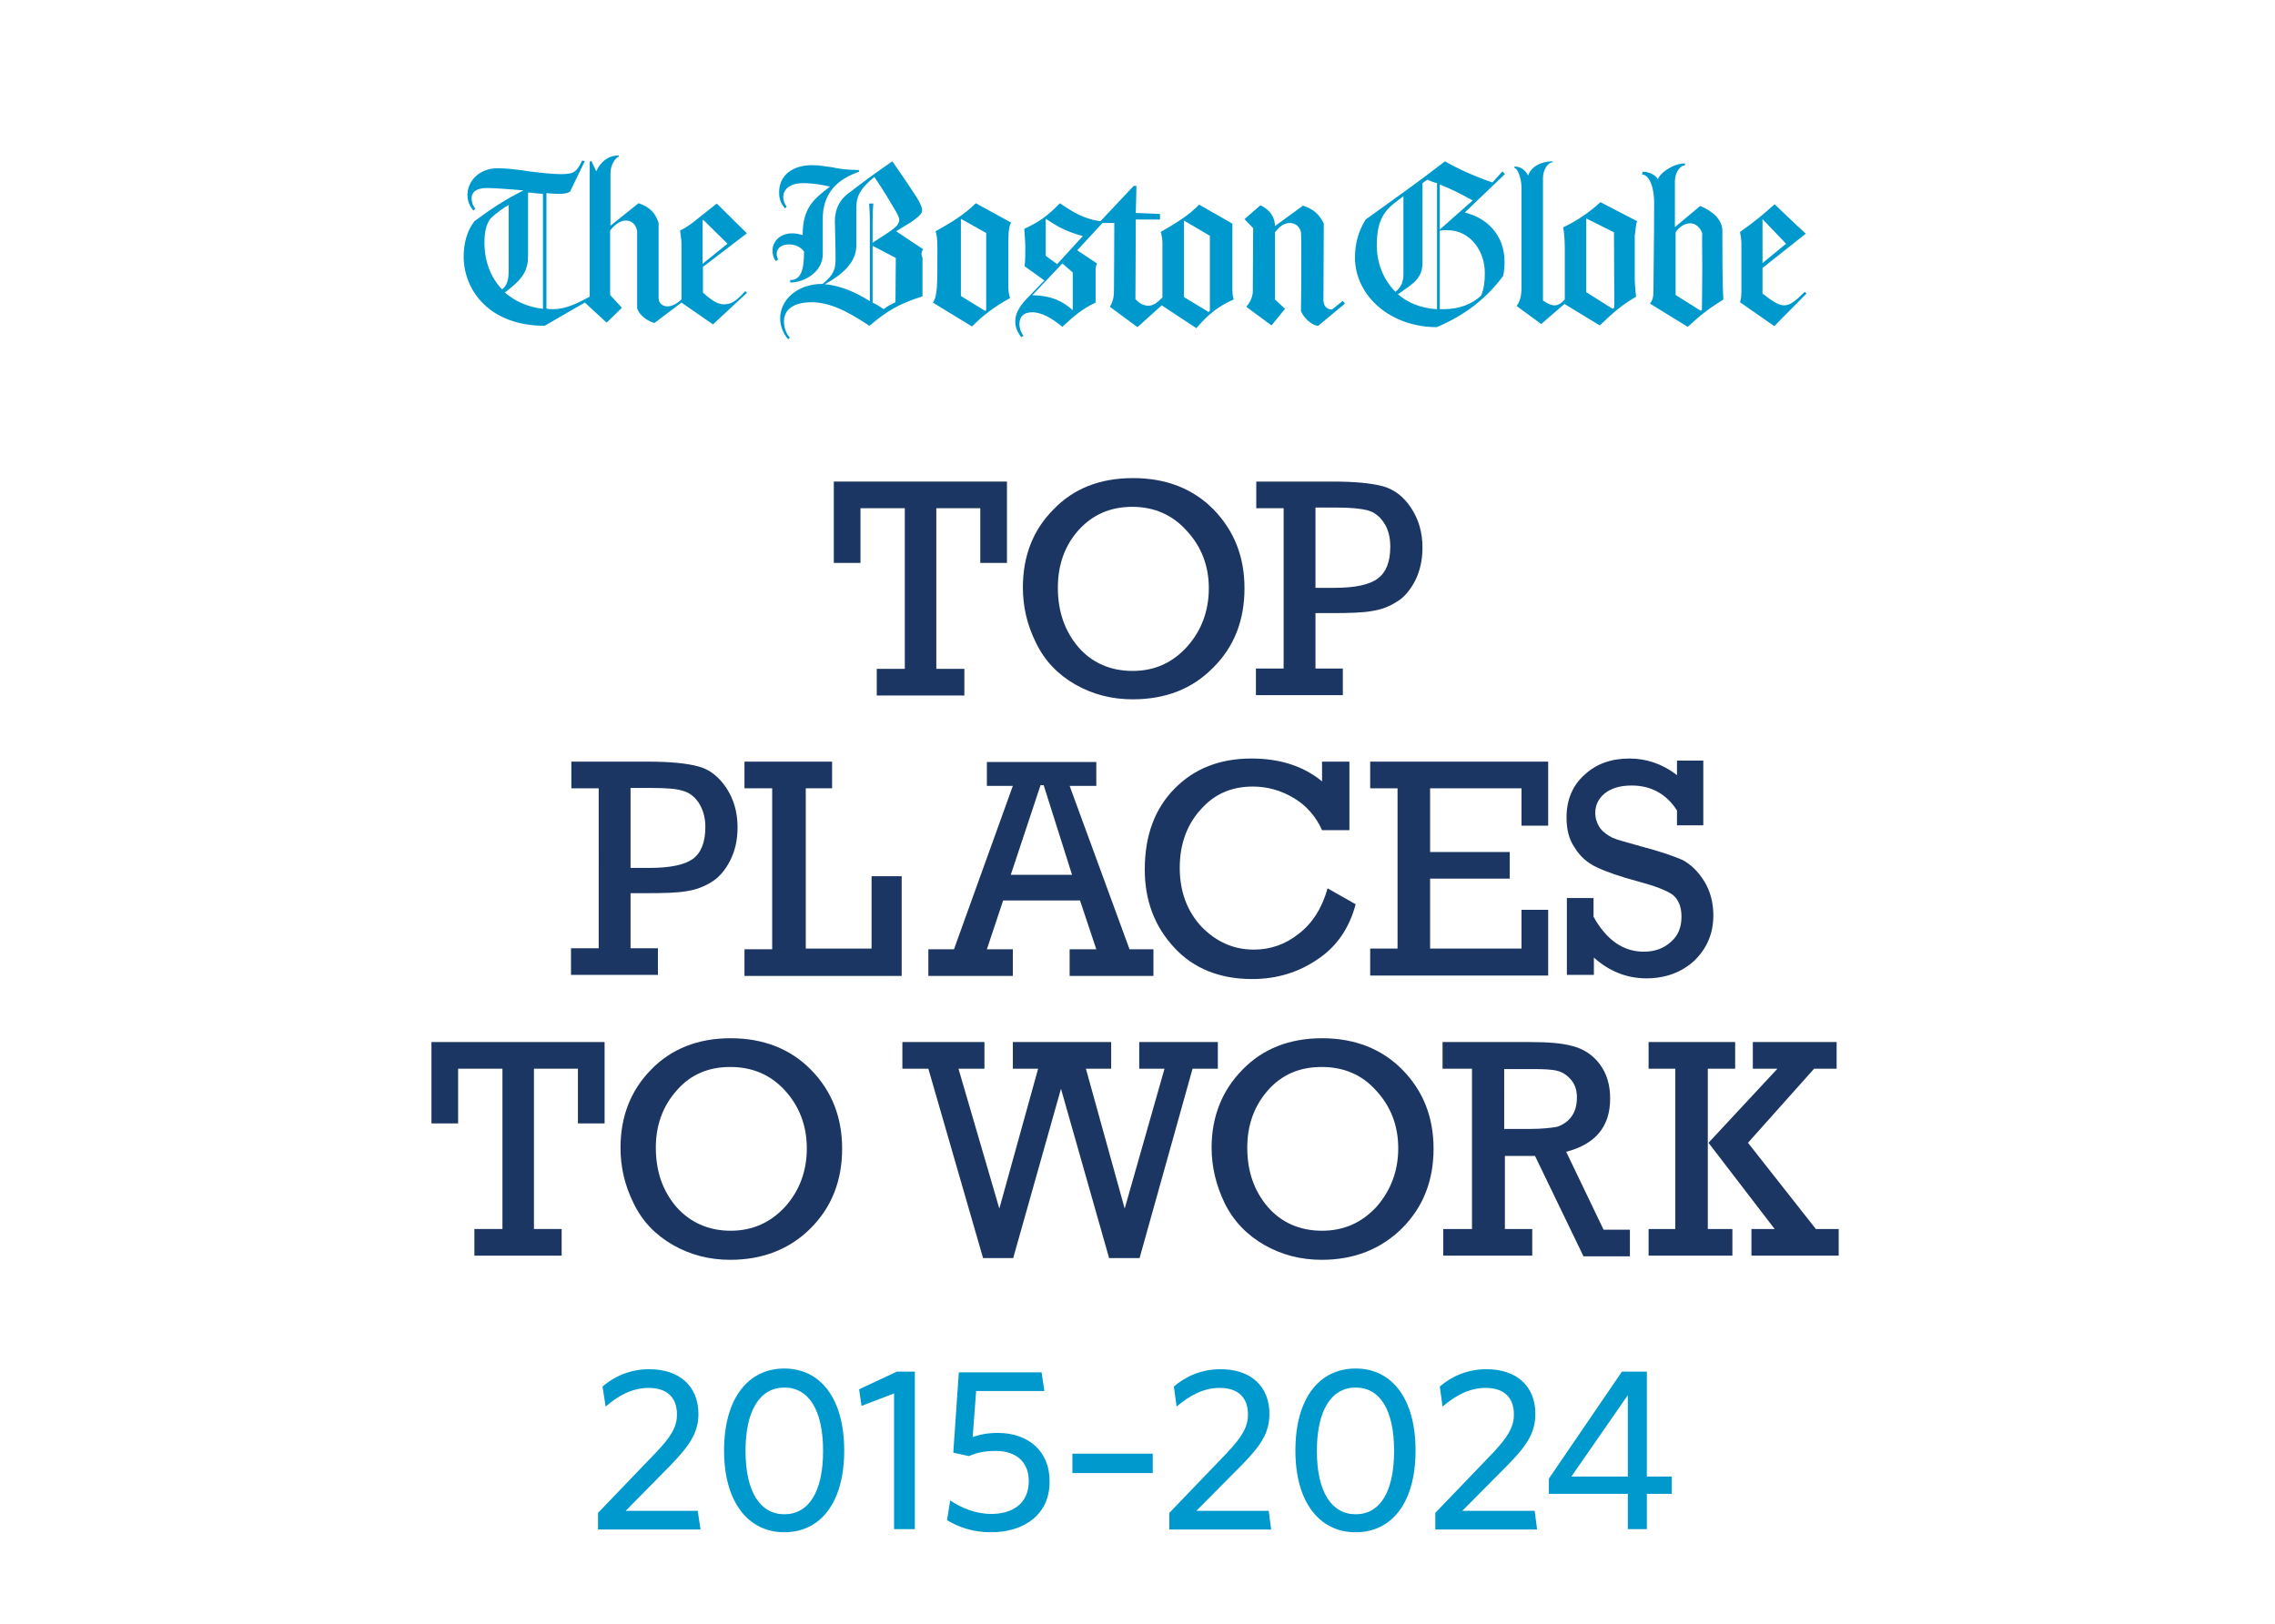 <svg version="1.2" xmlns="http://www.w3.org/2000/svg" viewBox="0 0 657 469" width="657" height="469">
	<title>Boston Globe_TPTW_15-2024_Square_color-grey-svg</title>
	<style>
		.s0 { fill: #1c3664 } 
		.s1 { fill: #0099cd } 
	</style>
	<g id="Layer_1">
		<g>
			<g>
				<path class="s0" d="m261.3 193.2v-46.4h-12.8v15.8h-7.7v-23.5h50v23.5h-7.7v-15.8h-12.7v46.4h8.1v7.7h-25.3v-7.7z"/>
				<path fill-rule="evenodd" class="s0" d="m295.4 169.7c0-9 2.9-16.6 8.8-22.5 5.8-6.1 13.5-9.1 23-9.1 9.5 0 17.3 3 23.3 9.1 5.9 6.1 8.9 13.6 8.9 22.7 0 9.3-3 17-9.1 23-6 6.1-13.7 9.1-23.2 9.1-6 0-11.5-1.4-16.6-4.3-5-2.9-8.8-6.8-11.3-12-2.6-5.2-3.8-10.5-3.8-16zm10.1 0.1c0 6.8 2 12.5 5.9 17.1 3.9 4.5 9.2 6.9 15.7 6.9 6.4 0 11.6-2.4 15.8-7.1 4.1-4.6 6.2-10.3 6.2-16.8 0-6.5-2.2-12.1-6.4-16.6-4.1-4.6-9.4-6.9-15.7-6.9-6.4 0-11.5 2.3-15.5 6.7q-6 6.7-6 16.7z"/>
				<path fill-rule="evenodd" class="s0" d="m370.7 146.8h-7.9v-7.7h22.1c6.5 0 11.4 0.5 14.6 1.4 3.2 0.9 5.9 3 8 6.2 2.2 3.3 3.3 7.1 3.3 11.5 0 3.5-0.7 6.7-2.1 9.5-1.4 2.7-3.2 4.9-5.3 6.1q-3.2 2.1-7.2 2.7c-2.7 0.5-6.7 0.6-12 0.6h-4.3v16h7.9v7.7h-25.1v-7.7h8zm14.6 23c6.1 0 10.2-0.9 12.6-2.7 2.4-1.8 3.6-4.8 3.6-9.2 0-2.8-0.6-5.1-1.9-7-1.3-1.9-2.8-3-4.7-3.5-1.9-0.5-4.9-0.8-9.2-0.8h-5.8v23.2z"/>
				<g>
					<path fill-rule="evenodd" class="s0" d="m172.9 227.7h-7.9v-7.7h22.1c6.5 0 11.4 0.5 14.6 1.4 3.2 0.8 5.9 3 8 6.1 2.2 3.3 3.3 7.1 3.3 11.5 0 3.6-0.7 6.7-2.1 9.5-1.4 2.8-3.2 4.9-5.3 6.2q-3.3 2.1-7.2 2.7c-2.7 0.5-6.7 0.6-12 0.6h-4.3v15.9h7.9v7.7h-25.1v-7.7h8zm14.6 23c6.1 0 10.2-0.9 12.6-2.6 2.4-1.8 3.6-4.8 3.6-9.3 0-2.7-0.7-5-1.9-6.9-1.3-1.9-2.8-3-4.7-3.5-1.9-0.6-4.9-0.8-9.2-0.8h-5.8v23.1z"/>
				</g>
				<path class="s0" d="m223 274v-46.3h-8v-7.7h25.3v7.7h-7.6v46.3h19v-20.9h8.7v28.8h-45.4v-7.7h8z"/>
				<path fill-rule="evenodd" class="s0" d="m311.9 260.1h-22.2l-4.7 14.1h7.5v7.7h-24.4v-7.7h7.4l17-47.2h-7.5v-6.9h31.6v6.9h-7.7l17.3 47.2h6.9v7.7h-24.2v-7.7h7.7zm-2.3-7.4l-8.2-25.9h-0.9l-8.6 25.9z"/>
				<path class="s0" d="m383.4 256.6l8.1 4.6c-1.8 6.8-5.4 12.2-11 15.9q-8.3 5.7-18.9 5.7c-9.4 0-17-3.1-22.5-9.1-5.7-6.1-8.5-13.7-8.5-22.5 0-9.9 2.9-17.6 8.6-23.4 5.7-5.8 13.1-8.7 22.2-8.7 8.1 0 14.9 2.1 20.4 6.6v-5.7h7.9v19.8h-7.9c-1.8-4-4.6-7.2-8.2-9.3-3.7-2.2-7.6-3.3-11.8-3.3-6.2 0-11.2 2.2-15.1 6.7-4 4.4-6 10.1-6 16.8 0 6.9 2.2 12.6 6.3 17 4.3 4.4 9.3 6.6 15.1 6.6 4.8 0 9.1-1.5 13-4.6 3.9-3 6.7-7.4 8.3-13.1z"/>
				<path class="s0" d="m403.6 274v-46.3h-7.9v-7.7h51.4v18.5h-7.7v-10.8h-26.4v18.4h23v7.7h-23v20.2h26.4v-11.2h7.7v19h-51.4v-7.8z"/>
				<path class="s0" d="m452.5 281.9v-22.5h7.7v5.4c3.7 6.7 8.6 10.1 14.5 10.1 3.1 0 5.7-0.9 7.8-2.8 2.1-1.8 3.1-4.2 3.1-7.3 0-2.9-0.9-5-2.5-6.3-1.8-1.3-4.9-2.5-9.7-3.8-5.6-1.5-9.6-2.9-12.3-4.2-2.6-1.2-4.8-3.1-6.3-5.6-1.7-2.4-2.4-5.3-2.4-8.8 0-5.1 1.8-9.3 5.2-12.3 3.4-3.2 7.8-4.7 13-4.7 4.9 0 9.6 1.6 13.7 4.8v-4.2h7.6v18.7h-7.6v-4.3c-3.1-4.8-7.5-7.2-13.1-7.2-3.4 0-5.9 0.8-7.8 2.3-1.8 1.5-2.7 3.4-2.7 5.6 0 1.6 0.5 3.1 1.4 4.4 0.9 1.2 2.2 2.1 3.6 2.8 1.3 0.6 4.1 1.3 8.3 2.5 5.4 1.4 9.3 2.8 11.9 3.9 2.4 1.3 4.5 3.3 6.3 6.2q2.6 4.3 2.6 9.8c0 5.3-1.9 9.6-5.5 13.1-3.7 3.4-8.4 5.1-13.8 5.1q-8.5 0-15.2-6v5h-7.8z"/>
				<path class="s0" d="m145.1 355v-46.3h-12.8v15.8h-7.7v-23.5h50v23.5h-7.7v-15.8h-12.7v46.3h8v7.7h-25.2v-7.7z"/>
				<path fill-rule="evenodd" class="s0" d="m179.2 331.5c0-8.9 2.9-16.5 8.8-22.5 5.8-6 13.5-9.1 23-9.1 9.5 0 17.3 3.1 23.2 9.1 6 6.1 9 13.7 9 22.8 0 9.2-3 16.9-9.1 23-6 6-13.8 9.1-23.2 9.1-6 0-11.5-1.4-16.6-4.3-5-2.9-8.8-6.8-11.3-12-2.6-5.2-3.8-10.5-3.8-16.1zm10.2 0c0 6.9 2 12.5 5.9 17.1 4 4.5 9.3 6.9 15.7 6.9 6.4 0 11.6-2.4 15.8-7 4.2-4.7 6.2-10.4 6.2-16.8 0-6.6-2.2-12.2-6.3-16.7-4.2-4.6-9.5-6.8-15.8-6.8-6.3 0-11.5 2.2-15.4 6.7q-6.1 6.8-6.1 16.6z"/>
				<path class="s0" d="m283.9 363.4l-15.8-54.7h-7.5v-7.7h23.7v7.7h-7.5l11.8 40.4 11.2-40.4h-7.3v-7.7h28.4v7.7h-7.3l11.2 40.4 11.5-40.4h-7.3v-7.7h22.7v7.7h-7.3l-15.3 54.7h-8.8l-13.9-48.9-13.8 48.9z"/>
				<path fill-rule="evenodd" class="s0" d="m349.9 331.5c0-8.9 3-16.5 8.9-22.5 5.8-6 13.5-9.1 23-9.1 9.5 0 17.3 3.1 23.2 9.1 6 6.1 9 13.7 9 22.8 0 9.2-3 16.9-9.1 23-6.1 6-13.8 9.1-23.2 9.1-6 0-11.5-1.4-16.6-4.3-5-2.9-8.8-6.8-11.4-12-2.5-5.2-3.8-10.5-3.8-16.1zm10.3 0c0 6.9 2 12.5 5.9 17.1 3.9 4.5 9.2 6.9 15.7 6.9 6.4 0 11.6-2.4 15.8-7 4.1-4.7 6.2-10.4 6.2-16.8 0-6.6-2.2-12.2-6.4-16.7-4.1-4.6-9.4-6.8-15.7-6.8-6.4 0-11.5 2.2-15.5 6.7q-6 6.8-6 16.6z"/>
				<path fill-rule="evenodd" class="s0" d="m425.1 355v-46.3h-8.5v-7.7h25.2c5.3 0 9.3 0.3 12.5 1.2 3 0.8 5.7 2.5 7.7 5.2q3 4 3 9.9c0 8.2-4.3 13.2-12.7 15.4l10.8 22.5h7.6v7.7h-13.4l-14-29h-8.7v21.1h7.9v7.7h-25.7v-7.7zm9.3-28.9h7.3c3.6 0 6.1-0.3 7.9-0.6 1.6-0.5 3-1.4 4.1-2.8 1.1-1.4 1.7-3.3 1.7-5.7 0-2-0.5-3.7-1.7-5.1-1.1-1.3-2.4-2.2-4-2.6-1.6-0.4-4-0.5-7.3-0.5h-8z"/>
				<path class="s0" d="m483.8 355v-46.3h-7.7v-7.7h25v7.7h-7.9v46.3h7.1v7.7h-24.2v-7.7zm9.6-24.9l19.9-21.4h-7.1v-7.7h24.2v7.7h-6.5l-19.1 21.4 19.6 24.9h6.6v7.7h-25.2v-7.7h6.7z"/>
			</g>
			<g>
				<path fill-rule="evenodd" class="s1" d="m487.4 94.4l-10.9-6.7c0.9-1.2 1-2.2 1-3.6 0-4.4 0.2-14.6 0.2-25.4 0-5.3-1.7-8.3-3.5-8.3l0.2-0.8c1.7 0 3.6 0.8 4.4 2.2 0.5-1.8 4.4-4.6 7.8-4.6v0.6c-1.5 0-2.9 2.2-2.9 4.5v13.3l7.3-6.1c3.6 1.5 6.4 3.9 6.4 7.2 0 5.1 0 15.8 0.3 19.8-4.4 2.8-6 4-10.3 7.9zm25-0.2l-9.9-6.9c0.3-1.1 0.4-1.8 0.4-2.8v-14.1c0-1.2-0.2-2.4-0.4-3.4 4.7-3.3 6.6-5 10-8 0 0 6.1 5.9 9 8.5l-12.5 9.9v7.4c3.1 2.4 4.7 3.4 6.3 3.4 1.6 0 3.2-1.2 5.9-3.9l0.5 0.5zm-20.8-26.8c-0.6-1.7-1.9-2.9-3.5-2.9-1.4 0-3.1 0.9-4.2 2.6v18.1l7.3 4.6 0.3-0.3c0-0.3 0.1-7.8 0.1-11.8 0-4.9-0.1-9.6 0-10.3zm17.4-4.1v12.7l6.8-5.6zm-86-1.9c6 1.4 11.5 6.1 11.5 14.3 0 1-0.1 2.8-0.4 4-4.5 6.1-10.6 11.2-19.2 14.8-13.1 0-23.6-8.8-23.6-20.2 0-4.2 1.2-7.9 3.1-10.9 8.2-5.9 14.5-10.3 22.9-16.8 6.1 3.6 13.7 6.1 13.7 6.1l2.9-3.2 0.7 0.8zm-8 27.9v-36.4c-1-0.2-1.8-0.6-2.8-1-0.5 0.3-0.9 0.7-1.4 1v23c0 4.6-2.8 6.1-7.1 9.1 2.8 2.4 6.5 4 11.1 4.3zm3.1-22.8c-0.8 0-1.5 0-2.3 0.1v22.7h1.3c4.3 0 8.2-1.5 10.7-4 0.8-2.2 1-3.9 1-6.5 0-6.5-4.4-12.3-10.7-12.3zm-2.3-13.2v13l9.5-8.4c-3.1-1.7-6.1-3.3-9.5-4.6zm56.3 14.8v12.6c0 1 0.2 3.6 0.4 5-4.3 2.5-6.6 4.6-10.5 8.3l-10.2-6.2-6.7 5.8-7.1-5.2c1-1.5 1.4-2.9 1.4-5.6v-28.5c0-2.7-1.1-5.8-2.1-5.8l0.1-0.4c1.9 0 3.2 1.2 3.9 2.6 0.9-2.6 3.8-4.1 7.1-4.1v0.3c-1.5 0-2.8 2.4-2.8 4.4v35.5c1.4 1 2.4 1.4 3.4 1.4 1 0 1.9-0.6 2.9-1.7v-14.7c0-2.1-0.2-5.3-0.5-6.1 4.3-2.1 7.5-4.3 10.8-7.3l10.6 5.5c-0.4 0.9-0.4 2.1-0.7 4.2zm-66.8-11.4c-0.6 0.4-1.1 0.8-1.6 1.2-3.6 2.6-6.1 5.4-6.1 12.9 0 5 1.8 9.9 5.4 13.5 1.6-1.3 2.3-2.8 2.3-5.2zm60.8 10.4l-8-4v21.3l7.6 4.8 0.5-0.4zm-120.6 27.7l-10-6.6-7 6.3-8-5.9c1-1.4 1.2-3.2 1.2-4.6 0-1.1 0.1-11.5 0.1-19.6h-3.4l-7.3 7.9 5.7 3.8c-0.3 0.7-0.4 1.2-0.4 2.2v9.1c-3.8 1.8-6.2 3.8-9.6 7-2.9-2.4-5.9-4.2-8.7-4.2-2.7 0-3.7 1.5-3.7 3.4 0 1.2 0.4 2.4 1.2 3.4l-0.7 0.4c-1-1.4-1.7-2.8-1.7-4.5 0-2.1 0.9-4 3.1-6.4l5.3-5.5-5.7-4.1c0.2-2.1 0.2-2.9 0.2-5.4 0-2.1-0.2-3.3-0.3-5.4 4.3-2 6.7-3.7 10.3-7.4 4.4 3.1 7.5 4.6 11.7 5.2l9.6-10.2h0.8c0 1.4-0.2 7.8-0.2 7.8l7 0.3v1.6h-7c0 8.4-0.1 21.8-0.1 23 1.3 1.4 2.5 1.9 3.8 1.9 1.3 0 2.6-0.9 4-2.4v-15.7c0-1-0.2-2.4-0.5-3.2 4.5-2.6 8-4.7 11.1-7.9l9.6 5.5v18.5c0 1.2 0 2.3 0.4 3.4-4.4 1.9-7.4 4.3-10.8 8.3zm-43.5-31.6v10.7l3.3 2.4 7.4-8.1c-5.3-1.5-7.3-2.8-10.7-5zm47.4 4.9l-7.5-4.4v22.1l7.1 4.3 0.4-0.3zm-39.6 10.6l-3-2.6-8.7 9.2c5.7 0 9.2 2 11.7 4.3zm70.9 15.4c-1.8 0-4.5-2.5-5-4.4 0.1-4.2 0.1-14.8 0.1-17.8 0-1.9 0-3.8-0.1-4.9-0.4-1.6-1.7-2.6-3.2-2.6-1.4 0-2.9 0.8-4.3 2.7v19.4l2.9 2.7-3.9 4.8-7.3-5.4c0 0 1.9-1.9 1.9-4.5 0-2.6 0.1-18.2 0.1-18.2l-2.5-2.6 4.6-4c2.8 1.3 4.2 3.5 4.2 6l8.1-5.9c3.4 1.1 4.9 2.9 6 5.2 0 3-0.1 20.6-0.1 22.1 0 1.7 1 2.7 2.5 2.7l3.1-2.5 0.6 0.8zm-114.3-19.7v11.2c-6.8 2.2-10.1 4.1-15.3 8.5-3.7-2.3-10-6.8-16.7-6.8-6.2 0-8 2.9-8 5.5 0 1.9 0.7 3.7 1.7 4.7l-0.5 0.5c-1.5-1.8-2.3-3.9-2.3-6.1 0-5 4.6-9.9 12.3-9.9 3.2-2.7 3.7-4.2 3.7-7.3 0-3.9-0.2-9.8-0.2-10.9 0-3.5 1.5-6.1 3.7-7.8 5.2-4 8-6 12.9-9.4 3.5 5 5.2 7.6 6.9 10.2 1.4 2.2 1.7 3.3 1.7 3.9 0 0.8-0.5 1.5-2.4 2.9-1 0.8-2.1 1.3-5.1 3.2l7.8 5.2c-0.5 0.7-0.7 1.5-0.2 2.4zm-7.6-13.2c-2.3-3.9-3.4-5.8-6.3-10.1-3.8 3.2-5.2 5.3-5.2 8.9v11c0 5-4.5 8.6-9.1 11.1 4.8 0.4 9.4 2.6 13 4.9v-22.6c0-2.8-0.1-4.3-0.2-5.6h1.2c-0.1 1.2-0.2 2.8-0.2 5.6v5.7c5.9-3.8 7.7-4.8 7.7-6.7 0-0.4-0.4-1.3-0.9-2.2zm32.4 8.9v12.6c0 1.1 0.1 2.3 0.5 3.4-4.6 2.5-7.9 5.1-11 8.2l-11.3-6.9c1.4-1.9 1.3-6 1.3-13.3 0-3 0.1-5.4-0.5-7.3 4.5-2.5 8.4-4.9 11.6-8.1l10.2 5.6c-0.5 0.8-0.8 2.1-0.8 5.8zm-53.6-6.6v10c0 4.9-5.1 8.1-9.4 8.1v-0.7c3 0 4-2.7 4-8.2-0.8-1.2-2.3-2.1-4.3-2.1-2.3 0-3.6 1.1-3.6 2.8 0 0.6 0.2 1.1 0.4 1.6l-0.6 0.4c-0.8-0.8-1-2-1-3.1 0-2.4 2-4.9 5.7-4.9 1.3 0 2.2 0.3 3 0.5 0-7.7 3-10.3 7.9-14-2.2-0.5-4.9-1-7.8-1-3.9 0-5.7 1.9-5.7 4 0 1 0.3 1.9 1 2.8l-0.5 0.5c-1.2-1.5-1.7-2.6-1.7-4.7 0-4.8 3.8-7.8 9.6-7.8 2.2 0 3.8 0.4 5.6 0.6 1.9 0.4 4.1 0.8 7.8 0.8l0.1 0.5c-5.8 2-10.6 5.8-10.5 13.9zm14.4 7.5v16.4c1.3 0.6 2.1 1.2 3.2 1.9 1.1-0.9 2-1.3 3.4-2l0.1-12.8zm32.8-3.7l-7.3-4.1v22.3l7 4.3 0.3-0.2zm-78.9 26.4l-9.1-6.3-7.8 5.9c-2.2-0.6-4.5-2.4-5-4.3v-22.2c-0.3-2.1-1.7-3.1-3.3-3.1-1.3 0-3 0.9-4.5 2.9v18.6l3.4 3.7-4.4 4.3-6.3-5.8c0 0-7 4-11.6 6.7-16.1 0-23.4-10.4-23.4-20 0-3.8 1-7.5 3.1-10.2 5-3.7 9.1-6.4 14.2-8.9-4.4-0.4-9.1-0.7-10.5-0.7-3.3 0-4.5 1.3-4.5 3 0 1 0.3 2.1 1.1 3l-0.6 0.5c-1.2-1.4-1.7-2.9-1.7-4.5 0-3.9 3.3-7.7 8.7-7.7 1.9 0 5.6 0.3 9.1 0.9 3.7 0.5 7.5 0.8 9.1 0.8 3.7 0 4.6-0.5 6.2-3.9l0.8 0.1-4.3 8.9c-0.7 0.4-1.7 0.6-3.2 0.6-0.9 0-2-0.1-3.6-0.2v33.3c0.6 0.2 1.2 0.2 2 0.2 3.8 0 7.3-1.9 10.5-3.6v-39l0.5-0.2 1.4 3c1-2.4 3.2-4.6 6.5-4.6v0.3c-1.1 0.5-2.4 2.5-2.4 4.8v15.2l8.1-6.5c3.3 1.1 4.9 2.9 5.8 5.7v21.7c0 1.5 1.2 2.4 2.5 2.4 1.2 0 2.6-0.6 4.1-2v-16.2c0-1.1-0.3-2.7-0.4-3.7 1-0.5 1.9-1 3.4-2.1 2.8-2.2 3.4-2.7 7.2-5.7l8.7 8.6-12.7 9.7v7.4c2.6 2.4 4.4 3.4 6 3.4 2.2 0 3.5-0.8 6.2-3.8l0.5 0.5zm-49-4.4q0 0-0.1-0.1v0.1zm-0.1-0.1v-33.2c-1.4-0.1-2.4-0.2-4.2-0.4l-0.1 0.2v17.9c0 4.4-1.3 6.7-6.7 10.8 2.9 2.5 6.6 4.2 11 4.7zm46.3-25.7l-0.2 0.2v12.5l7.2-5.8zm-56.2-4.3c-1.4 0.8-3.6 2.3-5.3 4-1.2 1.6-1.7 3.9-1.7 6.9 0 5.3 1.8 10.1 5.1 13.5 1.4-1.1 1.9-2.8 1.9-5.4z"/>
			</g>
			<g>
				<path class="s1" d="m172.7 441.7v-4.7l16.8-17.5c4.1-4.3 6-7.2 6-10.9 0-5-2.9-7.7-8.2-7.7-4.7 0-8.9 2.3-12.4 5.4l-0.9-5.8c3.4-2.9 7.9-5 13.5-5 8.8 0 14.2 5 14.2 12.9 0 5.5-2.6 9.2-8.1 14.9l-12.9 13.1h20.8l0.8 5.4h-29.6z"/>
				<path fill-rule="evenodd" class="s1" d="m226.5 442.6c-10.3 0-17.4-8.6-17.4-23.6 0-15.1 7-23.7 17.4-23.7 10.4 0 17.3 8.6 17.3 23.7 0 15.1-6.9 23.6-17.3 23.6zm0-41.8c-6.9 0-11.2 6.4-11.2 18.3 0 11.9 4.3 18.3 11.2 18.3 7 0 11.2-6.4 11.2-18.3 0-11.9-4.2-18.3-11.2-18.3z"/>
				<path class="s1" d="m258.2 441.7v-39.2l-9.4 3.6-0.7-4.8 10.9-5.1h5.2v45.5z"/>
				<path class="s1" d="m286.2 442.6c-5.3 0-9.4-1.5-12.7-3.5l0.9-5.7c3.3 2.2 7.3 3.9 11.9 3.9 6 0 10.8-2.9 10.8-9.5 0-5.3-3.4-8.7-9.6-8.7-3.4 0-5.6 0.6-7.7 1.5l-4.5-1 1.6-23.2h23.9l0.8 5.4h-19.7l-1 13.3c1.7-0.6 4-1.2 7.2-1.2 9.2 0 15 5.6 15 13.8 0.2 9.7-7.3 14.9-16.9 14.9z"/>
				<path class="s1" d="m332.9 419.9v5.6h-23.2v-5.6z"/>
				<path class="s1" d="m337.7 441.7v-4.7l16.8-17.5c4-4.3 5.9-7.2 5.9-10.9 0-5-2.9-7.7-8.2-7.7-4.7 0-8.8 2.3-12.4 5.4l-0.8-5.8c3.4-2.9 7.9-5 13.5-5 8.8 0 14.1 5 14.1 12.9 0 5.5-2.5 9.2-8.1 14.9l-13 13.1h20.9l0.7 5.4h-29.4z"/>
				<path fill-rule="evenodd" class="s1" d="m391.5 442.6c-10.4 0-17.4-8.6-17.4-23.6 0-15.1 6.9-23.7 17.4-23.7 10.4 0 17.3 8.6 17.3 23.7 0 15.1-6.9 23.6-17.3 23.6zm0-41.8c-6.9 0-11.2 6.4-11.2 18.3 0 11.9 4.3 18.3 11.2 18.3 7 0 11.1-6.4 11.1-18.3 0-11.9-4.1-18.3-11.1-18.3z"/>
				<path class="s1" d="m414.5 441.7v-4.7l16.8-17.5c4-4.3 5.9-7.2 5.9-10.9 0-5-2.9-7.7-8.2-7.7-4.7 0-8.8 2.3-12.4 5.4l-0.8-5.8c3.4-2.9 7.9-5 13.5-5 8.8 0 14.1 5 14.1 12.9 0 5.5-2.5 9.2-8.1 14.9l-13 13.1h20.9l0.7 5.4h-29.4z"/>
				<path fill-rule="evenodd" class="s1" d="m475.6 431.5v10.2h-5.5v-10.2h-22.8v-4.4l21.1-30.9h7.2v30.3h7.2v5zm-5.5-28.5l-16.3 23.5h16.3z"/>
			</g>
		</g>
	</g>
</svg>